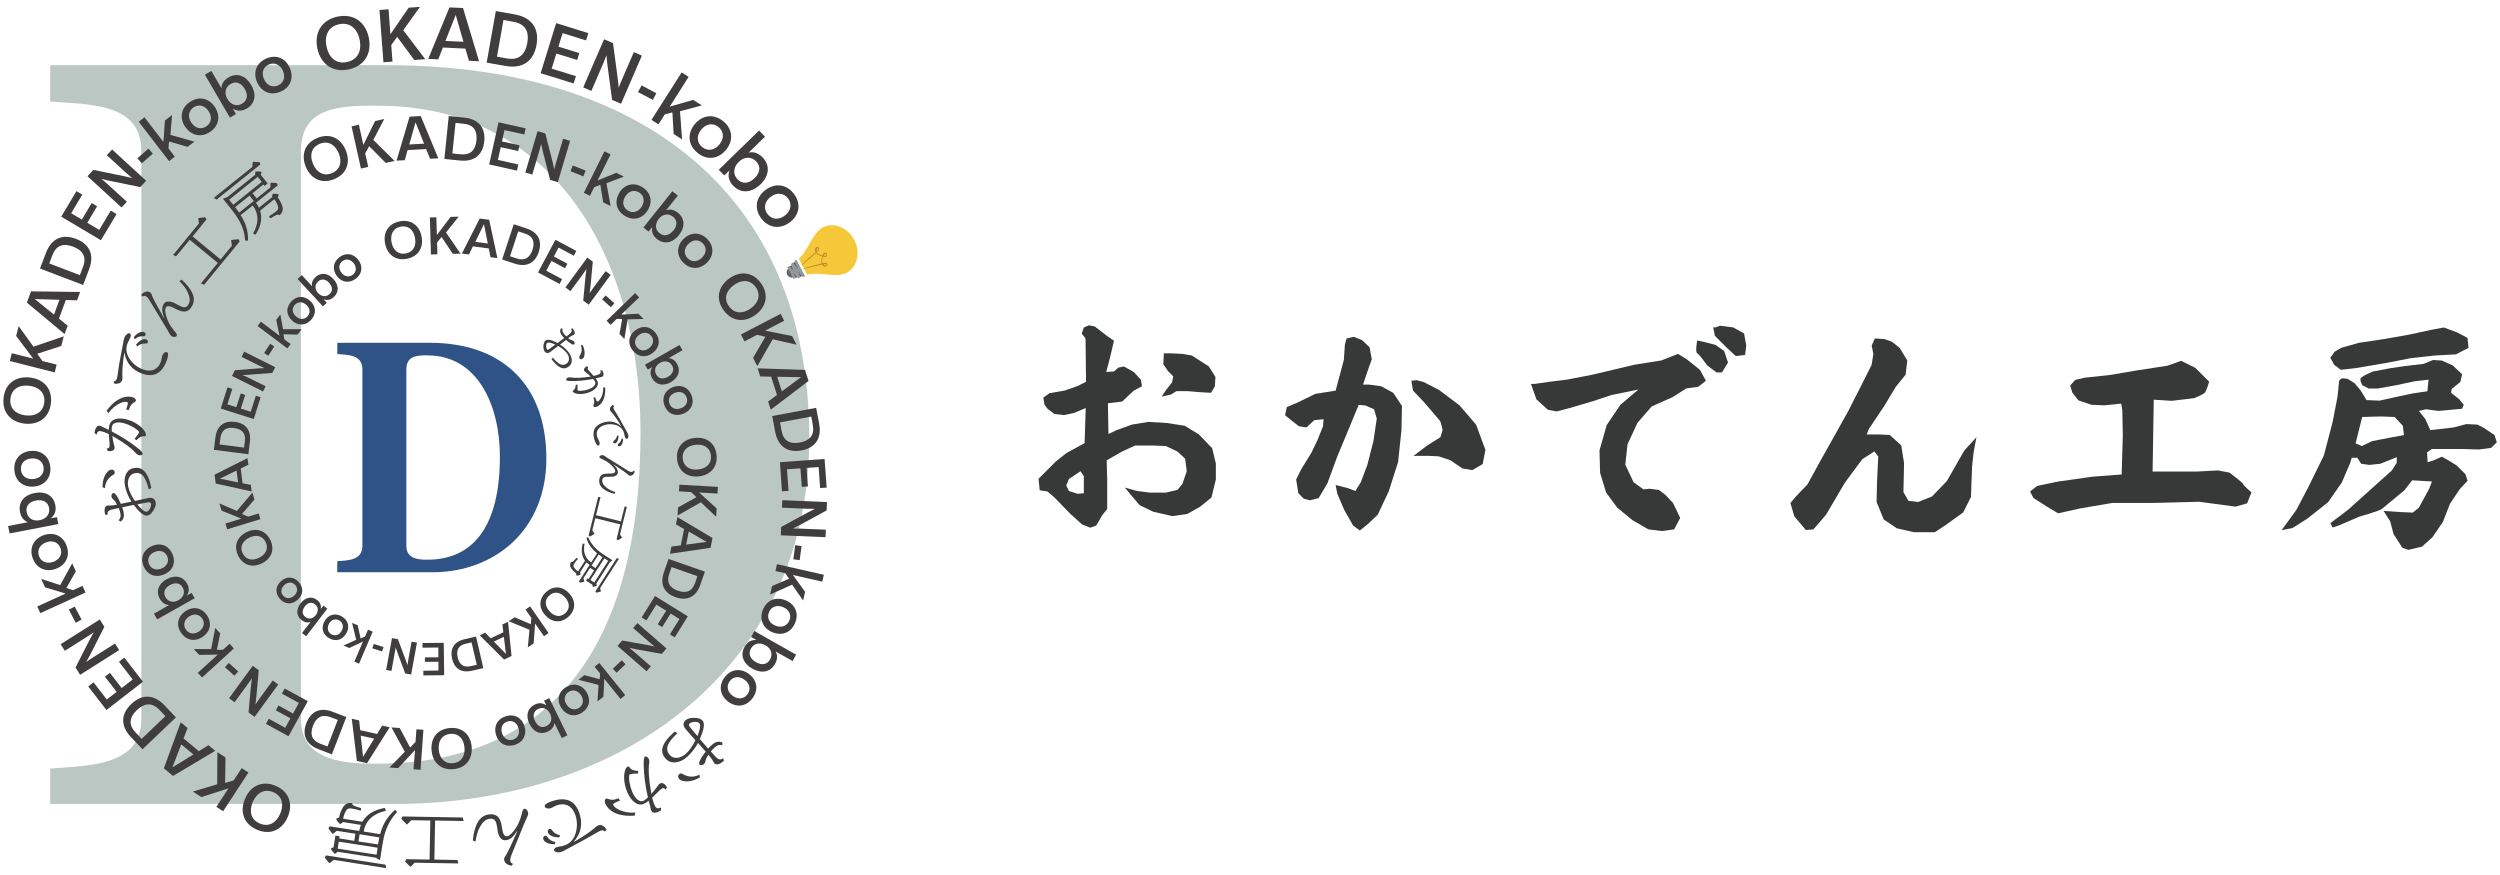 <?xml version="1.0" encoding="UTF-8"?>
<svg id="_レイヤー_1" data-name="レイヤー_1" xmlns="http://www.w3.org/2000/svg" version="1.1" viewBox="0 0 240 84">
  <!-- Generator: Adobe Illustrator 29.8.2, SVG Export Plug-In . SVG Version: 2.1.1 Build 3)  -->
  <defs>
    <style>
      .st0 {
        fill: #3f3d3d;
      }

      .st1 {
        fill: #2f5287;
      }

      .st2 {
        fill: #c18e2b;
      }

      .st3 {
        fill: #93979b;
      }

      .st4 {
        fill: #616465;
      }

      .st5 {
        fill: #bbc7c3;
      }

      .st6 {
        fill: #373838;
      }

      .st7 {
        fill: #f5c83a;
      }
    </style>
  </defs>
  <g>
    <path class="st5" d="M37.86,77.18H4.82v-3.4c3.61-.29,8.75-.19,8.75-4.75V14.5c0-4.66-5.03-4.46-8.75-4.75v-3.49h32.39c24.29,0,40.48,12.32,40.48,35.8,0,21.93-17.83,35.12-39.83,35.12ZM36.33,10.14c-3.72,0-7.44.1-7.44,4.37v54.53c0,3.69,3.5,4.27,6.89,4.27h.44c16.41,0,25.27-10.87,25.27-31.82,0-16.11-7.88-31.34-25.17-31.34Z"/>
    <g>
      <path class="st0" d="M54.36,32.31l.32-.25c.12-.09.19-.18.2-.26.02-.07,0-.15-.07-.24l.17-.03c.22.29.26.5.11.61-.02.01-.06.04-.13.06-.09.04-.23.12-.42.27.13.11.25.17.37.2.1.03.16.06.2.11.03.04.05.08.05.14,0,.07,0,.11-.04.14-.05.04-.13.03-.23-.02-.18-.1-.36-.24-.55-.41l-.58.45c.33.2.61.45.83.74.18.24.28.47.3.72.02.27-.07.49-.28.64-.19.15-.39.21-.58.17-.19-.03-.38-.14-.58-.31-.14-.12-.31-.3-.5-.55l.12-.16c.26.32.49.52.68.62.23.12.45.1.66-.06.15-.11.22-.27.21-.47,0-.19-.08-.37-.22-.54-.19-.24-.46-.46-.82-.67l-.71.55c-.24.18-.43.18-.58-.02-.09-.12-.13-.3-.12-.52.02-.26.09-.44.21-.53.19-.15.57-.07,1.15.24l.05-.04.18-.13c.22-.17.36-.27.41-.31-.07-.06-.14-.14-.22-.25-.11-.14-.17-.27-.17-.39,0-.09.01-.18.06-.28l.18.02c-.06.15-.03.31.09.46.09.11.17.21.26.28ZM53.33,33.09c-.42-.2-.69-.25-.8-.17-.06.05-.09.14-.1.26,0,.15.02.27.08.35.04.06.11.06.19,0,.09-.06.26-.18.5-.37l.07-.05.05-.04ZM55.93,33.12c.17.35.22.67.18.96-.03.17-.08.28-.17.35-.05.04-.11.06-.16.06-.06,0-.1-.03-.14-.08-.05-.07-.05-.15,0-.23.22-.33.26-.68.11-1.05h.17Z"/>
      <path class="st0" d="M56.5,35.23c-.09.06-.11.14-.06.23.02.05.12.16.29.34.1.1.18.2.26.29.26-.06.44-.12.55-.18.14-.08.17-.2.08-.36h.18s.04.05.05.07c.06.11.09.22.09.32,0,.1-.04.17-.11.22-.04.02-.1.04-.17.05-.04,0-.2.04-.48.11.06.08.11.15.14.21.1.18.11.35.02.53-.09.18-.26.34-.51.48-.29.16-.61.25-.97.28-.25.02-.46,0-.66-.07-.11-.04-.18-.09-.21-.15-.02-.04-.02-.07,0-.09,0,0,.02-.02.06-.05.1-.06.16-.16.19-.3.01-.05.03-.13.04-.23h.16c0,.11,0,.23,0,.37,0,.04,0,.06,0,.08,0,.04,0,.06.01.08.02.04.09.06.21.06.15,0,.32-.02.52-.06.23-.05.43-.12.59-.21.18-.1.29-.2.35-.32.05-.1.05-.2,0-.3-.04-.07-.1-.15-.19-.25-.73.14-1.42.21-2.05.2-.32,0-.49-.03-.52-.09-.02-.03-.02-.06,0-.1.02-.05.06-.1.13-.13.08-.04.18-.05.3-.03.4.08,1.03.05,1.88-.07h.05c-.17-.17-.33-.3-.47-.41-.09-.06-.14-.11-.16-.14-.08-.15,0-.3.24-.45l.15.09ZM57.11,38.1c.07.18.12.31.16.38.04.06.08.08.15.05.09-.05.18-.16.27-.32.16-.29.23-.64.22-1.04l.19.05c.02.39-.02.73-.13,1.04-.12.34-.32.59-.59.74-.1.05-.18.08-.25.08-.08,0-.13-.02-.15-.07-.02-.04-.02-.09,0-.14.06-.14.08-.27.06-.4,0-.06-.03-.15-.07-.27l.16-.09Z"/>
      <path class="st0" d="M58.97,38.96c-.08.07-.1.16-.06.27.02.07.09.19.2.35.22.35.55.92.98,1.71.04.07.07.13.09.16.05.08.09.16.11.22.04.1.04.19.03.28-.02.1-.06.16-.11.18-.04.01-.07,0-.11-.02-.04-.03-.07-.08-.1-.14-.02-.06-.04-.14-.06-.24-.02-.09-.04-.17-.06-.24-.12-.33-.36-.56-.74-.68-.13-.04-.26-.07-.41-.08-.27-.02-.53.01-.77.1-.29.11-.49.26-.6.48-.1.2-.1.44,0,.71.02.06.06.13.1.21.04.07.07.13.08.16.04.12.04.22,0,.31-.02.04-.05.06-.08.07-.11.04-.23-.1-.35-.43-.32-.88-.07-1.47.72-1.75.66-.24,1.26-.13,1.8.32h.01c-.35-.59-.66-1.03-.94-1.34-.07-.08-.12-.14-.13-.19-.06-.18.02-.35.25-.51l.14.09ZM59.38,41.83c0,.17-.02.32-.07.44-.05.15-.13.24-.23.28-.06.02-.11.02-.15,0-.03-.02-.05-.04-.06-.07-.02-.06-.01-.1.03-.14,0,0,.03-.02.06-.05.15-.12.25-.28.29-.5l.13.05ZM59.82,42.11c0,.17-.02.32-.07.44-.05.15-.13.24-.23.28-.06.02-.11.02-.15,0-.03-.02-.05-.04-.06-.07-.02-.06-.01-.1.03-.14,0,0,.03-.02.06-.05.15-.12.25-.28.29-.49l.13.05Z"/>
      <path class="st0" d="M58.97,47.41c-.98-.27-1.47-.69-1.45-1.26.01-.3.11-.49.31-.59.14-.07.35-.1.61-.1.23,0,.4,0,.49-.05.08-.04.13-.1.13-.18,0-.1-.06-.23-.2-.39-.27-.32-.6-.56-1.01-.74-.13-.06-.22-.1-.26-.13-.04-.03-.05-.06-.05-.1,0-.05.03-.09.08-.12.06-.04.13-.06.21-.06.08,0,.16.04.24.1.11.08.29.2.54.35.16.09.6.37,1.33.83.22.14.37.23.42.26.1.05.18.08.25.08.09,0,.17-.05.23-.15l.1.13c-.11.26-.26.39-.44.38-.08,0-.14-.04-.21-.1-.12-.13-.57-.45-1.35-.96l-.1-.07h0c.15.16.26.27.32.35.11.15.16.3.15.46,0,.15-.08.26-.22.33-.14.07-.32.1-.54.09h-.04c-.22,0-.37,0-.46.02-.15.04-.23.16-.24.35,0,.23.13.46.42.68.21.17.49.31.85.42l-.09.15Z"/>
      <path class="st0" d="M59.54,50.34l-2.39-.59-.29,1.16.21.33c-.13.1-.28.19-.44.27l-.12-.12.91-3.67h.23s-.43,1.74-.43,1.74l2.39.59.35-1.41h.22s-.66,2.67-.66,2.67l.2.3c-.1.09-.24.17-.41.26l-.12-.11.35-1.42Z"/>
      <path class="st0" d="M56.51,55.57l.52-.81-.38-.25-.64,1,.09.32c-.17.06-.32.09-.44.1l-.08-.12,1.02-1.58h0c-.11-.08-.21-.16-.3-.25l-.61.96.05.22c-.21.09-.34.12-.39.09-.02-.01-.03-.04-.03-.08v-.12c-.2-.15-.36-.31-.48-.48-.15-.21-.15-.43-.01-.64.06.03.12.02.19-.03.06-.05.17-.17.33-.35l.14.09c-.14.15-.26.31-.36.47-.05.08-.08.15-.08.21,0,.05.02.11.07.18.1.13.23.26.38.36l.66-1.03c-.31-.42-.39-.96-.23-1.64h.19c-.07.37-.07.7.01.97.1.35.31.63.62.83h.01s.56-.87.56-.87c-.24-.2-.44-.4-.59-.6-.19-.25-.33-.54-.44-.88l.18-.06c.18.44.46.83.82,1.16.2.18.43.35.7.53l.81.52c-.05.05-.14.11-.25.19l-1.3,2.03.05.22c-.22.09-.36.12-.39.09-.02-.01-.03-.03-.03-.06v-.12s-.62-.4-.62-.4l.14-.22.11.07ZM56.68,55.68l.37.24,1.34-2.08-.37-.24-1.34,2.08ZM57.17,54.54l.67-1.05h-.01c-.11-.08-.23-.16-.36-.26l-.68,1.06.38.25ZM57.61,56.44l.08.34c-.15.05-.3.09-.45.12l-.08-.13,2.05-3.19.21.06-1.8,2.8Z"/>
      <path class="st0" d="M54.65,56.97c.63.69.65,1.57-.07,2.23-.73.66-1.6.56-2.23-.13-.63-.69-.65-1.57.07-2.23.72-.66,1.6-.56,2.23.13ZM52.76,58.69c.46.51,1.04.6,1.51.17.47-.43.43-1.01-.03-1.52-.46-.51-1.04-.6-1.51-.17-.47.43-.43,1.01.03,1.52Z"/>
      <path class="st0" d="M49.38,59.25l1.57.67.06-.59-.56-.81.44-.31,1.77,2.56-.44.31-.85-1.22-.14,1.91-.56.38.16-1.69-1.99-.82.54-.37Z"/>
      <path class="st0" d="M46.58,60.74l.53.54,1.21-.58-.09-.75.54-.26.34,3.28-.72.35-2.34-2.33.54-.26ZM48.37,61.13l-.96.46,1.16,1.19-.2-1.65Z"/>
      <path class="st0" d="M45.7,61.11l.7,3.03-1.09.25c-1.05.24-1.7-.23-1.91-1.15-.21-.93.16-1.64,1.21-1.88l1.09-.25ZM45.28,61.67l-.58.13c-.7.16-.92.63-.76,1.31.16.68.55,1,1.25.84l.58-.13-.5-2.15Z"/>
      <path class="st0" d="M42.6,61.71l.04,3.11-2,.02v-.45s1.45-.02,1.45-.02v-.84s-1.3.01-1.3.01v-.43s1.29-.01,1.29-.01v-.94s-1.52.02-1.52.02v-.45s2.04-.02,2.04-.02Z"/>
      <path class="st0" d="M37.59,64.41l-.52-.09.56-3.06.57.1.72,1.93c.07.17.13.35.2.58.02-.19.05-.37.08-.55l.31-1.72.52.09-.56,3.06-.57-.1-.72-1.93c-.06-.17-.13-.35-.2-.58-.02.19-.05.37-.09.55l-.31,1.72Z"/>
      <path class="st0" d="M36.82,62.12l-.14.42-.94-.3.14-.42.94.3Z"/>
      <path class="st0" d="M34.34,60.03l.28,1.26.43-.19.28-.65.45.19-1.31,3.07-.45-.19.82-1.93-1.31.62-.56-.24,1.22-.55-.39-1.62.54.23Z"/>
      <path class="st0" d="M33.24,60.81c-.35.61-.99.83-1.64.46-.65-.37-.79-1.04-.44-1.64.35-.61.99-.83,1.64-.46.65.37.79,1.04.44,1.65ZM31.59,59.88c-.22.39-.14.8.22,1.01.37.21.76.07.98-.32.23-.4.14-.8-.23-1.01-.37-.21-.76-.07-.98.32Z"/>
      <path class="st0" d="M28.86,57.92c.44-.58,1.06-.72,1.58-.32.31.24.42.54.35.87l.26-.33.37.29-2.03,2.65-.4-.31.83-1.07c-.28.11-.57.06-.86-.17-.53-.4-.54-1.03-.11-1.6ZM29.26,58.23c-.28.36-.28.74.05,1,.34.26.74.17,1.01-.18.27-.36.26-.78-.08-1.04-.34-.26-.71-.15-.99.21Z"/>
      <path class="st0" d="M28.57,57.58c-.52.47-1.21.47-1.7-.09-.5-.56-.42-1.23.11-1.7.52-.47,1.21-.47,1.7.09.5.56.42,1.24-.11,1.7ZM27.3,56.16c-.34.3-.39.72-.11,1.03.28.31.7.31,1.04,0,.34-.3.39-.72.11-1.03-.28-.31-.69-.31-1.04,0Z"/>
      <path class="st0" d="M25.15,54.08c-.9.45-1.81.21-2.28-.73-.47-.94-.11-1.81.79-2.26.9-.45,1.81-.21,2.28.73.47.94.11,1.81-.79,2.26ZM23.92,51.62c-.66.33-.92.9-.62,1.51.31.61.92.74,1.58.41.66-.33.92-.9.62-1.51-.31-.61-.92-.74-1.58-.41Z"/>
      <path class="st0" d="M24.42,47.96l-1.19,1.38.59.26,1.01-.31.17.55-3.19.97-.17-.55,1.53-.47-1.9-.77-.21-.69,1.68.72,1.49-1.76.2.67Z"/>
      <path class="st0" d="M23.84,44.62l-.73.35.18,1.42.79.16.08.63-3.45-.76-.11-.85,3.16-1.59.08.63ZM22.85,46.3l-.14-1.13-1.6.78,1.74.36Z"/>
      <path class="st0" d="M23.83,43.61l-3.3-.43.15-1.19c.15-1.14.86-1.62,1.87-1.49,1.01.13,1.58.77,1.44,1.92l-.15,1.19ZM23.43,42.97l.08-.63c.1-.76-.29-1.15-1.04-1.25-.74-.1-1.21.18-1.31.95l-.08.63,2.35.3Z"/>
      <path class="st0" d="M24.37,40.23l-3.18-1.01.65-2.04.46.15-.47,1.49.86.27.42-1.32.43.14-.42,1.32.95.3.49-1.54.46.15-.66,2.09Z"/>
      <path class="st0" d="M23.19,34.26l.25-.5,2.98,1.49-.28.55-2.2.17c-.19.02-.4.03-.65.03.19.08.36.16.54.25l1.67.83-.25.5-2.98-1.49.28-.55,2.2-.17c.2-.01.4-.02.65-.03-.19-.08-.37-.17-.54-.25l-1.67-.83Z"/>
      <path class="st0" d="M25.76,34.15l-.4-.26.57-.89.4.26-.57.89Z"/>
      <path class="st0" d="M28.59,32.12l-1.38-.03.09.49.6.45-.31.42-2.86-2.15.31-.42,1.79,1.35-.31-1.52.39-.52.26,1.41h1.79s-.38.51-.38.51Z"/>
      <path class="st0" d="M28.05,30.78c-.56-.5-.64-1.23-.1-1.82.53-.59,1.27-.59,1.82-.08.56.5.64,1.23.1,1.82-.54.59-1.27.59-1.83.08ZM29.41,29.27c-.36-.33-.81-.33-1.11,0-.3.33-.25.78.11,1.1.36.33.81.33,1.11,0s.25-.78-.11-1.1Z"/>
      <path class="st0" d="M32,26.78c.53.57.57,1.25.05,1.73-.31.29-.64.35-.98.22l.3.34-.37.34-2.43-2.63.4-.37.99,1.07c-.07-.32.04-.61.33-.88.52-.48,1.19-.39,1.71.18ZM31.6,27.15c-.33-.36-.73-.43-1.07-.12-.33.31-.32.75,0,1.1.33.35.77.41,1.11.1.34-.31.28-.72-.05-1.08Z"/>
      <path class="st0" d="M32.34,26.5c-.45-.6-.39-1.33.25-1.81.64-.48,1.35-.34,1.81.26.45.6.39,1.33-.25,1.81-.64.48-1.36.34-1.81-.26ZM33.96,25.28c-.29-.39-.73-.48-1.09-.21-.36.27-.39.72-.1,1.1.29.39.73.48,1.09.21.36-.27.4-.71.1-1.1Z"/>
      <path class="st0" d="M36.97,23.39c-.21-1.05.3-1.92,1.4-2.14,1.1-.22,1.89.4,2.1,1.45.21,1.05-.29,1.92-1.4,2.14-1.1.22-1.89-.4-2.1-1.45ZM39.84,22.82c-.15-.77-.66-1.2-1.38-1.06-.72.14-1.02.74-.87,1.51.15.77.66,1.2,1.38,1.06.71-.14,1.02-.74.87-1.51Z"/>
      <path class="st0" d="M43.47,24.37l-1.08-1.62-.43.53.03,1.13-.62.02-.1-3.55.62-.02.05,1.7,1.32-1.74.77-.02-1.21,1.52,1.39,2.03-.74.02Z"/>
      <path class="st0" d="M47.09,24.7l-.17-.85-1.52-.2-.38.78-.68-.09,1.71-3.36.91.12.79,3.68-.67-.09ZM45.62,23.22l1.21.16-.37-1.86-.83,1.7Z"/>
      <path class="st0" d="M48.21,24.9l1.11-3.37,1.22.4c1.17.39,1.52,1.23,1.18,2.26-.34,1.03-1.13,1.5-2.3,1.12l-1.22-.4ZM48.96,24.6l.64.21c.78.26,1.27-.07,1.52-.83.25-.76.05-1.31-.73-1.56l-.64-.21-.79,2.4Z"/>
      <path class="st0" d="M51.65,26.15l1.67-3.13,2.01,1.07-.24.46-1.47-.78-.45.85,1.3.7-.23.43-1.3-.7-.5.94,1.52.81-.24.46-2.06-1.1Z"/>
      <path class="st0" d="M58.14,26.03l.48.36-2.1,2.86-.53-.39.22-2.34c.02-.21.05-.43.09-.69-.12.18-.24.35-.36.52l-1.18,1.6-.48-.36,2.1-2.86.53.39-.22,2.34c-.02.21-.05.43-.09.69.12-.18.24-.36.36-.52l1.18-1.6Z"/>
      <path class="st0" d="M57.8,28.74l.34-.38.84.75-.34.38-.84-.75Z"/>
      <path class="st0" d="M59.47,32.07l.26-1.45h-.53s-.58.57-.58.57l-.39-.4,2.74-2.65.39.4-1.72,1.66,1.65-.08.49.5-1.53.04-.31,1.88-.47-.48Z"/>
      <path class="st0" d="M60.97,31.73c.62-.5,1.4-.46,1.94.2.53.66.41,1.43-.22,1.93-.62.5-1.4.46-1.94-.2-.54-.66-.41-1.44.22-1.94ZM62.33,33.41c.4-.33.49-.79.18-1.17-.3-.37-.78-.39-1.18-.07-.41.33-.49.79-.18,1.17.3.37.78.4,1.18.07Z"/>
      <path class="st0" d="M64.42,36.68c-.72.41-1.43.3-1.81-.36-.22-.39-.2-.75,0-1.07l-.42.23-.27-.47,3.31-1.89.29.5-1.35.77c.34,0,.62.19.83.55.38.66.12,1.33-.6,1.74ZM64.13,36.17c.45-.26.63-.66.39-1.08-.24-.42-.71-.51-1.15-.26-.45.25-.61.71-.37,1.13.24.42.68.47,1.14.21Z"/>
      <path class="st0" d="M64.61,37.16c.75-.28,1.48,0,1.78.8.3.8-.07,1.49-.82,1.77-.75.28-1.48,0-1.78-.8-.3-.8.07-1.49.82-1.77ZM65.37,39.19c.49-.18.71-.6.54-1.05-.17-.45-.61-.62-1.1-.44-.49.18-.71.6-.54,1.05.17.45.61.62,1.1.44Z"/>
      <path class="st0" d="M66.7,42.04c1.11-.12,1.97.48,2.09,1.64.12,1.16-.59,1.93-1.7,2.05-1.11.12-1.97-.48-2.09-1.64-.12-1.16.59-1.93,1.7-2.05ZM67.02,45.07c.81-.09,1.31-.58,1.23-1.33-.08-.76-.67-1.13-1.48-1.04-.81.09-1.31.57-1.23,1.33.08.75.67,1.13,1.48,1.04Z"/>
      <path class="st0" d="M65.09,48.71l1.77-.98-.51-.49-1.17-.07.04-.64,3.7.21-.04.64-1.77-.1,1.69,1.53-.05.8-1.47-1.39-2.23,1.27.04-.77Z"/>
      <path class="st0" d="M64.47,52.47l.89-.12.31-1.56-.78-.45.14-.7,3.37,2.01-.19.94-3.89.57.14-.69ZM66.12,51.04l-.25,1.24,1.96-.26-1.71-.99Z"/>
      <path class="st0" d="M64.18,53.66l3.49,1.22-.44,1.26c-.42,1.21-1.31,1.57-2.37,1.19-1.07-.37-1.55-1.2-1.12-2.41l.44-1.26ZM64.47,54.44l-.23.67c-.28.81.05,1.32.84,1.6.78.27,1.36.08,1.64-.73l.23-.67-2.48-.87Z"/>
      <path class="st0" d="M62.89,57.22l3.14,1.95-1.26,2.02-.46-.29.92-1.47-.85-.53-.81,1.3-.43-.27.81-1.3-.94-.59-.95,1.52-.46-.29,1.29-2.07Z"/>
      <path class="st0" d="M62.48,63.97l-.41.47-2.79-2.43.45-.52,2.41.43c.21.04.44.08.71.15-.18-.14-.35-.28-.51-.42l-1.56-1.36.41-.47,2.79,2.43-.45.52-2.41-.43c-.21-.04-.44-.09-.71-.15.18.14.35.28.51.42l1.56,1.36Z"/>
      <path class="st0" d="M59.69,63.39l.36.38-.86.81-.36-.38.86-.81Z"/>
      <path class="st0" d="M56.09,64.81l1.48.4.04-.55-.53-.65.45-.37,2.49,3.09-.45.37-1.56-1.94-.08,1.72-.57.46.1-1.59-1.93-.49.55-.44Z"/>
      <path class="st0" d="M56.29,66.42c.45.7.33,1.5-.42,1.99-.74.48-1.53.26-1.98-.44-.45-.7-.33-1.51.42-1.99.75-.48,1.53-.26,1.99.44ZM54.39,67.64c.29.45.77.59,1.19.32.42-.27.49-.76.2-1.22-.3-.46-.77-.59-1.19-.32-.42.27-.5.76-.2,1.22Z"/>
      <path class="st0" d="M50.83,69.5c-.38-.78-.21-1.51.5-1.86.42-.21.79-.16,1.11.08l-.21-.46.5-.24,1.74,3.57-.54.26-.71-1.45c-.03.36-.24.64-.63.83-.71.35-1.39.03-1.76-.74ZM51.37,69.23c.24.49.64.7,1.09.47.46-.22.58-.7.35-1.18-.23-.48-.69-.69-1.15-.46-.46.22-.53.68-.3,1.17Z"/>
      <path class="st0" d="M50.34,69.68c.26.79-.06,1.54-.9,1.82-.84.28-1.55-.12-1.81-.91-.26-.79.06-1.54.9-1.82.84-.28,1.55.12,1.81.92ZM48.2,70.4c.17.51.6.76,1.07.6.47-.16.67-.62.5-1.13-.17-.52-.6-.76-1.07-.6-.48.16-.67.61-.5,1.13Z"/>
      <path class="st0" d="M45.28,71.69c.1,1.16-.54,2.04-1.75,2.15-1.21.11-2-.65-2.1-1.8-.1-1.16.53-2.04,1.75-2.15,1.21-.11,2,.65,2.1,1.8ZM42.12,71.97c.08.85.58,1.37,1.36,1.3.79-.07,1.19-.68,1.11-1.52-.08-.85-.57-1.37-1.36-1.3-.79.07-1.19.68-1.11,1.52Z"/>
      <path class="st0" d="M38.38,69.9l.99,1.86.52-.53.09-1.22.67.05-.28,3.84-.67-.05.14-1.84-1.62,1.73-.83-.06,1.47-1.51-1.28-2.34.8.06Z"/>
      <path class="st0" d="M34.48,69.17l.1.93,1.62.36.49-.8.72.16-2.18,3.45-.97-.22-.49-4.05.72.16ZM35.92,70.91l-1.29-.29.22,2.04,1.07-1.75Z"/>
      <path class="st0" d="M33.25,68.83l-1.39,3.59-1.29-.5c-1.24-.48-1.58-1.41-1.16-2.5.42-1.1,1.3-1.57,2.55-1.08l1.3.5ZM32.43,69.11l-.69-.26c-.83-.32-1.38.01-1.69.82-.31.81-.13,1.41.7,1.73l.69.26.99-2.55Z"/>
      <path class="st0" d="M29.55,67.31l-1.85,3.37-2.17-1.19.27-.49,1.58.87.5-.91-1.4-.77.25-.46,1.4.77.56-1.02-1.63-.89.27-.49,2.22,1.21Z"/>
      <path class="st0" d="M22.52,67.41l-.53-.38,2.27-3.11.58.42-.23,2.54c-.02.22-.05.46-.09.75.13-.2.26-.38.39-.56l1.27-1.74.53.38-2.27,3.11-.58-.42.23-2.54c.02-.23.05-.46.09-.75-.13.2-.26.39-.39.56l-1.27,1.74Z"/>
      <path class="st0" d="M22.87,64.46l-.37.41-.91-.82.37-.41.91.82Z"/>
      <path class="st0" d="M21.14,60.82l-.32,1.56h.58s.64-.58.64-.58l.41.45-3.05,2.79-.41-.45,1.92-1.75-1.79.03-.51-.56h1.66s.39-2.03.39-2.03l.49.54Z"/>
      <path class="st0" d="M19.48,61.12c-.71.5-1.55.4-2.08-.35-.53-.75-.34-1.58.37-2.08.71-.5,1.55-.4,2.08.35.53.76.34,1.58-.37,2.08ZM18.13,59.2c-.46.32-.58.83-.28,1.25s.81.48,1.27.16c.46-.33.58-.83.28-1.25s-.81-.48-1.27-.16Z"/>
      <path class="st0" d="M15.99,55.61c.78-.44,1.55-.31,1.96.4.24.42.22.81-.01,1.16l.46-.25.29.51-3.6,2.03-.31-.55,1.46-.83c-.37-.01-.67-.21-.9-.6-.4-.72-.12-1.44.65-1.88ZM16.31,56.16c-.49.28-.68.71-.42,1.17.26.46.76.56,1.24.29.48-.27.67-.76.41-1.22-.26-.46-.74-.51-1.23-.23Z"/>
      <path class="st0" d="M15.77,55.14c-.79.35-1.6.09-1.97-.76-.37-.84-.02-1.61.78-1.96.79-.35,1.6-.09,1.97.76.37.85.02,1.62-.78,1.96ZM14.83,52.99c-.52.23-.73.69-.52,1.17.21.48.7.63,1.22.41.52-.23.73-.69.52-1.17-.21-.48-.7-.63-1.22-.41Z"/>
      <path class="st0" d="M9.84,46.77c0-.55.12-.99.37-1.34.14-.2.28-.31.43-.34.09-.02.17-.01.24.03.07.04.11.1.13.18.03.12-.03.22-.15.29-.48.28-.75.71-.79,1.28l-.22-.1ZM11.36,48.78l-.56.12c-.21.04-.35.11-.42.21-.06.08-.08.2-.06.34l-.24-.07c-.1-.51-.02-.79.23-.85.03,0,.1,0,.21,0,.14.01.37-.02.71-.08-.1-.21-.21-.38-.34-.49-.11-.09-.17-.18-.19-.26-.01-.06,0-.13.02-.21.03-.09.08-.14.14-.16.09-.02.18.04.28.17.17.24.32.53.46.87l1.02-.22c-.3-.46-.5-.95-.61-1.46-.09-.41-.07-.78.06-1.1.14-.36.39-.58.75-.65.34-.07.62-.03.85.13.22.16.41.41.56.76.11.24.21.58.3,1.02l-.25.13c-.14-.56-.3-.97-.48-1.22-.22-.3-.52-.4-.88-.33-.26.06-.44.21-.55.47-.1.24-.12.52-.06.83.09.42.3.87.64,1.36l1.25-.27c.42-.09.66.04.74.38.05.21-.01.46-.18.74-.18.32-.38.51-.59.55-.33.07-.77-.27-1.32-1.02l-.09.02-.31.06c-.39.08-.63.13-.72.15.05.12.09.27.13.45.05.24.05.44-.02.6-.04.12-.13.22-.24.32l-.21-.13c.17-.16.23-.38.17-.65-.04-.2-.1-.37-.16-.52ZM13.17,48.41c.42.51.73.75.92.71.11-.02.2-.11.29-.27.1-.19.14-.36.11-.5-.02-.1-.1-.14-.24-.13-.15.02-.44.07-.87.16l-.12.03-.09.02Z"/>
      <path class="st0" d="M10.25,43.05c.15,0,.24-.06.27-.2.01-.07,0-.28-.03-.63-.02-.2-.03-.38-.04-.55-.34-.16-.6-.25-.77-.28-.22-.04-.36.07-.4.33l-.21-.15c0-.05.01-.1.02-.13.03-.18.09-.32.17-.43.09-.12.19-.16.31-.14.07.01.15.05.24.1.05.03.26.13.64.3,0-.14.01-.26.03-.36.05-.29.19-.49.44-.61.26-.13.59-.15.99-.09.46.08.9.26,1.33.55.29.2.51.42.66.66.08.14.12.25.1.35-.01.06-.03.1-.07.11-.01,0-.05,0-.11,0-.16-.01-.32.04-.48.16-.06.05-.15.12-.25.22l-.17-.14c.1-.11.21-.26.32-.42.03-.04.05-.08.06-.09.03-.04.05-.07.05-.1.01-.06-.05-.14-.19-.25-.17-.14-.38-.27-.63-.39-.31-.15-.59-.24-.85-.29-.28-.05-.51-.03-.68.05-.15.07-.23.18-.26.34-.02.11-.02.26-.01.45.94.49,1.77,1.02,2.47,1.58.35.28.51.47.5.56,0,.05-.04.09-.08.11-.07.04-.15.05-.26.03-.12-.02-.24-.1-.36-.24-.38-.44-1.1-.97-2.16-1.58l-.06-.03c.04.33.1.62.17.86.04.15.06.25.05.3-.04.24-.26.34-.66.29l-.09-.24ZM12.11,39.32c.09-.26.14-.45.16-.56.02-.1-.02-.16-.12-.18-.15-.03-.34.01-.58.11-.43.18-.82.51-1.17.97l-.17-.22c.32-.45.67-.8,1.06-1.04.44-.27.88-.37,1.3-.3.16.03.27.07.35.14.08.07.12.14.11.21-.01.07-.05.12-.12.15-.19.1-.33.23-.42.4-.04.07-.09.19-.15.36l-.25-.04Z"/>
      <path class="st0" d="M10.9,36.61c.15,0,.26-.09.31-.24.04-.1.07-.29.11-.57.07-.59.23-1.5.48-2.75.02-.12.04-.2.05-.26.02-.14.05-.25.08-.35.05-.14.13-.25.23-.34.11-.09.21-.13.29-.1.05.02.08.06.1.12.02.07,0,.15-.02.24-.03.08-.08.18-.15.32-.06.11-.11.22-.15.31-.17.47-.11.94.18,1.42.1.16.22.31.37.46.28.27.59.47.93.59.42.15.78.16,1.09.02.29-.13.51-.39.65-.77.03-.09.06-.2.08-.32.02-.12.04-.2.05-.25.06-.16.16-.28.29-.33.06-.02.11-.03.15,0,.16.06.16.32-.01.79-.46,1.25-1.25,1.67-2.38,1.26-.94-.34-1.5-1-1.68-1.98h-.02c-.15.95-.21,1.72-.18,2.3,0,.15,0,.26-.03.33-.09.25-.34.36-.74.33l-.07-.23ZM12.83,32.39c.15-.19.31-.33.47-.42.19-.11.36-.14.51-.09.08.03.13.08.16.14.01.05.01.09,0,.13-.03.08-.08.12-.16.13-.01,0-.05,0-.11,0-.27-.01-.53.08-.76.28l-.1-.18ZM13.05,33.1c.15-.19.31-.33.47-.43.19-.11.36-.14.51-.09.08.03.13.08.16.14.01.05.01.09,0,.13-.03.08-.08.12-.16.13-.01,0-.05,0-.11,0-.27-.01-.53.08-.76.28l-.1-.18Z"/>
      <path class="st0" d="M17.43,26.84c1.07.97,1.41,1.81,1.02,2.52-.2.37-.46.55-.77.55-.23,0-.51-.09-.84-.27-.29-.16-.51-.24-.65-.25-.13,0-.22.04-.28.15-.07.12-.07.33,0,.63.13.57.4,1.1.81,1.58.13.16.22.27.24.33.03.06.03.12,0,.16-.03.06-.09.09-.17.1-.11.01-.21,0-.3-.06-.09-.05-.17-.15-.24-.28-.08-.17-.23-.43-.46-.79-.14-.22-.52-.86-1.15-1.91-.19-.32-.32-.52-.37-.6-.09-.13-.18-.22-.26-.26-.11-.06-.24-.05-.38.04l-.05-.23c.31-.26.58-.33.8-.2.09.05.16.14.19.26.06.23.43.93,1.09,2.09l.09.15h.02c-.1-.29-.16-.5-.18-.64-.04-.25,0-.48.1-.69.1-.19.27-.28.5-.27.22,0,.47.08.74.24l.05.03c.27.15.47.24.6.27.22.05.4-.05.53-.29.16-.28.13-.66-.09-1.14-.16-.35-.43-.71-.8-1.08l.21-.13Z"/>
      <path class="st0" d="M18.48,22.69l2.7,2.22,1.08-1.31-.07-.55c.23-.04.47-.07.73-.08l.08.22-3.41,4.15-.3-.13,1.62-1.97-2.7-2.22-1.31,1.59-.28-.14,2.48-3.02-.07-.5c.18-.05.41-.08.69-.09l.09.22-1.32,1.61Z"/>
      <path class="st0" d="M24.22,16.03l.05-.49c.23,0,.45,0,.67.04l.05.21-4.2,3.37-.26-.17,3.69-2.96ZM25.31,17.69l-1.07.86.4.5,1.31-1.05.03-.46c.26,0,.47.02.63.06l.05.2-2.09,1.67h0c.12.16.22.31.29.47l1.26-1.01.04-.31c.33-.03.52-.01.57.05.02.03.02.07,0,.12l-.07.15c.21.29.35.58.44.86.11.35.01.64-.28.87-.06-.07-.15-.09-.26-.04-.1.04-.31.15-.6.33l-.15-.19c.25-.15.49-.3.69-.47.11-.09.18-.17.2-.24.02-.07.02-.16-.02-.27-.07-.23-.19-.45-.35-.66l-1.36,1.09c.23.7.09,1.48-.43,2.31l-.25-.09c.26-.47.4-.91.42-1.31.02-.52-.13-.99-.45-1.39h-.01s-1.15.91-1.15.91c.24.38.41.74.52,1.07.14.41.2.87.19,1.38h-.27c-.05-.68-.24-1.33-.59-1.94-.19-.33-.42-.67-.7-1.02l-.85-1.06c.09-.04.23-.09.42-.15l2.67-2.14.03-.33c.34-.01.53,0,.57.06.02.02.02.06,0,.1l-.06.16.66.83-.29.24-.12-.15ZM25.13,17.46l-.39-.49-2.74,2.2.39.49,2.74-2.2ZM23.95,18.78l-1.38,1.11h.01c.11.15.24.32.38.52l1.4-1.12-.4-.5Z"/>
      <path class="st0" d="M29.36,16.02c-.48-1.15-.11-2.27,1.09-2.77,1.21-.51,2.26.01,2.74,1.17.48,1.15.12,2.27-1.09,2.77-1.2.5-2.26-.01-2.74-1.17ZM32.51,14.7c-.35-.84-1.04-1.22-1.82-.89-.79.33-1,1.08-.64,1.92.35.84,1.04,1.22,1.82.89.78-.33,1-1.08.64-1.92Z"/>
      <path class="st0" d="M37.04,15.65l-1.6-1.62-.38.7.29,1.29-.7.16-.9-4.05.7-.16.43,1.94,1.13-2.29.88-.2-1.05,2.01,2.04,2.02-.85.19Z"/>
      <path class="st0" d="M41.29,15.25l-.38-.94-1.78.1-.27.97-.79.04,1.25-4.22,1.07-.06,1.69,4.06-.79.04ZM39.29,13.87l1.42-.08-.82-2.05-.6,2.13Z"/>
      <path class="st0" d="M42.66,15.26l.42-4.12,1.49.15c1.43.15,2.04,1.02,1.92,2.27-.13,1.26-.91,2-2.34,1.85l-1.49-.15ZM43.43,14.73l.79.08c.95.1,1.43-.4,1.52-1.33.09-.93-.27-1.5-1.22-1.6l-.79-.08-.3,2.93Z"/>
      <path class="st0" d="M46.96,15.79l.9-4.05,2.6.58-.13.59-1.9-.42-.24,1.09,1.68.37-.12.55-1.68-.37-.27,1.22,1.96.44-.13.59-2.66-.59Z"/>
      <path class="st0" d="M54.06,13.32l.67.2-1.18,3.97-.74-.22-.68-2.66c-.06-.23-.12-.49-.18-.79-.06.25-.12.48-.19.71l-.66,2.23-.67-.2,1.18-3.97.74.22.68,2.66c.06.24.12.49.18.79.06-.25.12-.49.19-.71l.66-2.23Z"/>
      <path class="st0" d="M54.77,16.44l.22-.55,1.23.49-.22.55-1.22-.49Z"/>
      <path class="st0" d="M57.91,19.44l-.28-1.7-.58.22-.42.84-.58-.29,1.98-3.98.58.29-1.24,2.5,1.79-.73.73.36-1.67.64.4,2.19-.7-.35Z"/>
      <path class="st0" d="M59.46,18.49c.5-.79,1.37-1.04,2.22-.51.84.53.99,1.43.49,2.22-.5.79-1.38,1.04-2.21.51-.84-.53-.99-1.43-.49-2.22ZM61.6,19.84c.32-.51.24-1.06-.24-1.36s-1.01-.14-1.33.37c-.33.51-.24,1.06.24,1.36.47.3,1.01.14,1.33-.37Z"/>
      <path class="st0" d="M65.19,22.56c-.6.76-1.42.94-2.12.39-.41-.33-.55-.72-.45-1.16l-.36.44-.49-.39,2.77-3.48.53.42-1.13,1.41c.38-.14.76-.07,1.14.24.69.55.7,1.39.1,2.14ZM64.65,22.13c.38-.47.4-.98-.05-1.33-.44-.35-.99-.25-1.36.21-.37.47-.36,1.03.08,1.38.44.35.94.21,1.32-.26Z"/>
      <path class="st0" d="M65.61,22.95c.66-.66,1.57-.72,2.27-.02.7.7.66,1.61,0,2.27-.66.66-1.57.72-2.27.02-.71-.7-.66-1.61,0-2.28ZM67.4,24.73c.43-.43.46-.98.06-1.38-.4-.39-.95-.36-1.38.07-.43.43-.46.98-.06,1.38.4.39.95.36,1.38-.07Z"/>
      <path class="st0" d="M70.01,26.73c1.05-.75,2.26-.64,3.05.47.79,1.1.5,2.28-.55,3.04-1.05.75-2.26.64-3.05-.47-.79-1.1-.5-2.28.55-3.04ZM72.07,29.61c.77-.55.99-1.33.48-2.04-.51-.72-1.32-.76-2.09-.21-.77.55-1,1.33-.48,2.04.51.72,1.32.76,2.09.21Z"/>
      <path class="st0" d="M72.29,34.36l1.19-2.03-.8-.19-1.21.63-.34-.66,3.81-1.98.34.66-1.83.95,2.59.52.43.83-2.29-.52-1.48,2.58-.41-.8Z"/>
      <path class="st0" d="M73.75,38.54l.84-.62-.56-1.76-1.05-.02-.25-.78,4.55.15.34,1.06-3.63,2.76-.25-.78ZM74.61,36.17l.45,1.4,1.84-1.36-2.29-.04Z"/>
      <path class="st0" d="M74.13,39.94l4.22-.79.29,1.52c.27,1.46-.41,2.33-1.69,2.57-1.29.24-2.25-.32-2.53-1.78l-.29-1.52ZM74.88,40.55l.15.81c.18.98.82,1.3,1.77,1.12.95-.18,1.41-.71,1.23-1.68l-.15-.81-3,.56Z"/>
      <path class="st0" d="M74.88,44.37l4.28-.31.2,2.75-.63.04-.14-2.01-1.16.08.13,1.78-.59.04-.13-1.78-1.29.09.15,2.07-.63.05-.2-2.82Z"/>
      <path class="st0" d="M79.28,50.85l-.03.72-4.29-.18.03-.8,2.5-1.36c.22-.12.46-.24.75-.38-.26,0-.52,0-.76-.01l-2.41-.1.03-.72,4.29.18-.03.8-2.5,1.36c-.22.12-.46.24-.75.38.26,0,.52,0,.77.01l2.41.1Z"/>
      <path class="st0" d="M76.34,52.34l.61.08-.18,1.35-.61-.08.18-1.35Z"/>
      <path class="st0" d="M74.11,56.26l1.64-.7-.36-.53-.95-.21.15-.66,4.5,1.02-.15.66-2.82-.64,1.17,1.62-.19.83-1.06-1.52-2.11.94.18-.79Z"/>
      <path class="st0" d="M75.42,57.63c.89.37,1.31,1.22.91,2.17-.39.95-1.28,1.26-2.17.9-.89-.37-1.31-1.22-.92-2.17.39-.95,1.28-1.27,2.18-.9ZM74.43,60.06c.58.24,1.12.05,1.35-.49s-.03-1.05-.61-1.29c-.58-.24-1.12-.05-1.35.49-.22.54.03,1.05.61,1.29Z"/>
      <path class="st0" d="M72.22,64.19c-.87-.49-1.19-1.3-.74-2.1.27-.47.65-.68,1.12-.65l-.5-.3.32-.56,4.01,2.27-.34.61-1.63-.92c.2.36.19.76-.06,1.2-.45.8-1.31.94-2.17.45ZM72.57,63.57c.55.31,1.07.25,1.36-.27.29-.51.09-1.05-.44-1.35-.54-.31-1.11-.2-1.4.31-.29.51-.06,1,.48,1.31Z"/>
      <path class="st0" d="M71.88,64.69c.78.57.98,1.49.37,2.33-.61.83-1.55.92-2.33.35-.78-.57-.98-1.5-.37-2.33.61-.83,1.55-.92,2.33-.35ZM70.34,66.8c.51.37,1.08.32,1.42-.15.34-.47.22-1.03-.29-1.4-.51-.37-1.08-.32-1.42.15-.34.47-.22,1.03.29,1.4Z"/>
      <path class="st0" d="M68.26,72.16l.41.46c.15.17.29.27.41.28.11.02.23-.02.35-.12l.06.26c-.43.36-.73.44-.92.23-.02-.03-.06-.09-.11-.19-.06-.13-.21-.34-.45-.62-.15.2-.24.4-.28.58-.03.15-.08.25-.14.31-.05.05-.12.08-.21.09-.1.02-.18,0-.22-.05-.06-.07-.06-.19.02-.35.13-.28.32-.58.57-.88l-.74-.84c-.28.52-.63.97-1.05,1.34-.34.3-.7.48-1.06.52-.41.05-.75-.07-1.01-.36-.25-.28-.35-.57-.32-.86.03-.29.17-.6.42-.92.17-.23.43-.5.79-.82l.25.17c-.46.42-.75.79-.89,1.09-.16.36-.11.7.16,1,.19.21.43.3.73.27.28-.03.55-.16.8-.38.35-.31.66-.74.93-1.31l-.91-1.03c-.3-.34-.31-.64-.03-.89.17-.15.44-.23.79-.23.4,0,.67.09.83.26.24.27.15.86-.26,1.77l.06.07.22.26c.28.33.45.53.52.6.09-.11.21-.23.36-.36.2-.18.39-.28.57-.3.13-.02.27,0,.43.06v.27c-.25-.07-.49-.01-.71.19-.16.14-.3.29-.4.42ZM67.18,74.64c-.51.29-.99.41-1.44.36-.25-.02-.44-.1-.54-.22-.07-.08-.1-.16-.1-.24,0-.09.04-.16.1-.22.1-.09.22-.09.35-.01.52.31,1.05.33,1.61.06l.02.26ZM66.96,70.66c.26-.66.32-1.07.18-1.23-.08-.09-.22-.13-.41-.13-.24,0-.41.06-.53.16-.08.07-.08.17,0,.29.09.13.3.38.6.73l.09.1.06.07Z"/>
      <path class="st0" d="M59.53,76.85c-.28.11-.47.2-.57.26-.1.06-.12.13-.06.22.08.14.25.27.5.4.45.22.98.32,1.6.28l-.07.29c-.59.05-1.12,0-1.59-.14-.53-.17-.92-.46-1.15-.86-.09-.15-.13-.27-.13-.38,0-.12.03-.19.1-.23.06-.04.13-.04.21,0,.22.09.42.11.61.07.09-.02.22-.06.4-.13l.14.23ZM63.88,75.78c-.1-.13-.22-.16-.35-.08-.07.04-.23.19-.5.46-.15.15-.29.29-.43.42.11.39.21.67.3.83.12.21.31.24.55.1l.02.27s-.09.06-.12.08c-.17.1-.32.15-.48.16-.16,0-.27-.05-.33-.16-.04-.07-.07-.15-.08-.26,0-.06-.07-.3-.19-.73-.12.1-.22.17-.32.23-.27.16-.53.18-.8.06-.28-.12-.53-.37-.75-.75-.25-.43-.41-.92-.47-1.47-.04-.38-.01-.71.08-1,.05-.16.13-.27.22-.33.06-.03.1-.04.14-.02.01,0,.04.03.07.09.1.14.26.24.46.28.08.02.2.04.36.06v.24c-.16,0-.35,0-.56.03-.06,0-.1.01-.12.02-.06,0-.09.01-.11.03-.06.03-.08.14-.08.33,0,.23.04.49.12.79.09.35.21.65.35.89.16.26.33.44.51.52.16.07.31.07.46-.02.1-.06.22-.16.37-.3-.26-1.11-.39-2.15-.41-3.12,0-.48.03-.75.11-.79.05-.03.1-.03.15-.01.08.03.15.09.21.19.07.11.09.27.06.46-.1.62-.03,1.57.2,2.87v.07c.25-.27.45-.52.6-.74.09-.14.16-.22.21-.25.23-.14.46-.02.7.34l-.13.24Z"/>
      <path class="st0" d="M53.25,81.05c-.26,0-.48-.04-.67-.11-.23-.09-.36-.21-.42-.37-.03-.09-.02-.17.02-.23.03-.04.07-.07.11-.09.09-.03.16-.01.22.05.01.01.03.04.07.09.17.24.42.39.75.45l-.08.2ZM58.08,79.84c-.11-.12-.25-.16-.41-.1-.11.04-.29.13-.55.29-.54.33-1.42.81-2.63,1.45-.11.06-.2.1-.25.14-.13.08-.24.13-.35.16-.15.05-.3.06-.43.03-.15-.03-.25-.09-.27-.18-.02-.06,0-.11.04-.16.05-.06.12-.11.22-.14.09-.03.21-.06.37-.08.14-.02.26-.05.36-.09.51-.17.87-.54,1.06-1.1.07-.19.11-.4.13-.62.04-.41,0-.8-.13-1.18-.15-.45-.39-.76-.71-.92-.31-.16-.67-.17-1.08-.03-.1.03-.2.08-.32.15-.11.06-.2.1-.24.12-.18.06-.34.05-.48-.02-.06-.03-.09-.07-.11-.12-.06-.18.16-.35.67-.52,1.36-.46,2.24-.07,2.65,1.15.34,1.02.16,1.93-.54,2.74v.02c.91-.52,1.59-.98,2.07-1.4.12-.11.22-.17.3-.2.27-.09.53.04.77.4l-.15.22ZM53.69,80.39c-.26,0-.49-.04-.67-.11-.23-.09-.36-.21-.42-.37-.03-.09-.02-.16.02-.23.03-.04.07-.07.11-.09.09-.03.16-.01.22.05.01.01.03.04.07.09.17.24.42.39.75.45l-.08.2Z"/>
      <path class="st0" d="M45.39,80.69c.15-1.55.66-2.38,1.52-2.5.45-.06.77.05.97.32.15.2.25.5.3.9.05.35.11.59.2.72.08.12.18.17.31.15.15-.02.33-.15.54-.4.41-.48.69-1.05.85-1.71.05-.22.09-.36.13-.42.03-.06.08-.1.14-.11.07,0,.13.02.2.09.08.08.13.18.15.3.02.12-.01.24-.09.39-.09.18-.22.48-.39.9-.1.26-.4,1-.9,2.22-.16.37-.25.61-.28.7-.05.16-.07.29-.06.39.02.14.11.24.28.3l-.17.19c-.42-.1-.65-.29-.69-.57-.02-.12.02-.23.1-.34.16-.21.53-.97,1.1-2.28l.07-.17h-.02c-.18.26-.32.45-.42.55-.19.2-.41.32-.66.35-.23.03-.41-.05-.55-.25-.14-.19-.23-.45-.27-.79v-.06c-.05-.33-.1-.56-.17-.69-.1-.22-.3-.31-.6-.27-.35.05-.65.32-.92.81-.2.36-.34.82-.41,1.38l-.25-.1Z"/>
      <path class="st0" d="M41.24,82.52l.07-3.75-1.82-.03-.42.42c-.19-.16-.37-.35-.55-.56l.13-.22,5.77.1.09.34-2.74-.05-.07,3.75,2.22.04.08.33-4.2-.07-.38.4c-.16-.12-.34-.3-.53-.52l.12-.22,2.24.04Z"/>
      <path class="st0" d="M32.04,82.55l-.42.32c-.17-.18-.32-.36-.45-.56l.13-.19,5.72.89.05.33-5.02-.79ZM32.56,80.49l1.45.23.11-.68-1.79-.28-.39.31c-.18-.21-.32-.39-.41-.55l.12-.19,2.84.44h0c.03-.21.08-.4.16-.58l-1.71-.27-.28.2c-.26-.24-.38-.4-.37-.49,0-.04.04-.07.09-.09l.17-.06c.08-.38.21-.7.37-.97.2-.34.5-.48.89-.41-.01.1.04.18.16.24.11.06.34.14.7.24l-.04.25c-.3-.1-.59-.17-.87-.21-.15-.02-.26-.02-.34.02-.08.03-.14.1-.21.21-.13.22-.22.47-.27.75l1.85.29c.39-.69,1.11-1.14,2.15-1.33l.11.27c-.56.13-1.01.33-1.35.61-.43.36-.69.82-.78,1.37v.02s1.57.25,1.57.25c.13-.46.29-.86.48-1.19.23-.41.55-.79.96-1.15l.19.22c-.5.53-.87,1.15-1.11,1.86-.13.39-.23.82-.3,1.3l-.23,1.45c-.1-.04-.24-.12-.42-.23l-3.63-.57-.28.21c-.26-.26-.38-.43-.37-.5,0-.03.03-.06.07-.07l.17-.07.18-1.12.4.06-.03.2ZM32.52,80.8l-.1.67,3.73.58.1-.67-3.73-.58ZM34.41,80.78l1.88.29v-.02c.03-.19.08-.41.13-.66l-1.9-.3-.11.68Z"/>
      <path class="st0" d="M27.62,78.44c-.54,1.23-1.67,1.77-2.96,1.21-1.29-.56-1.66-1.76-1.13-2.99s1.67-1.77,2.96-1.21c1.28.56,1.66,1.76,1.13,2.99ZM24.27,76.98c-.39.9-.18,1.71.66,2.07.84.37,1.57-.03,1.97-.93.39-.9.18-1.71-.66-2.07-.83-.36-1.57.03-1.97.93Z"/>
      <path class="st0" d="M21.65,72.73l-.04,2.43.82-.24.77-1.18.65.42-2.43,3.72-.65-.42,1.16-1.78-2.6.84-.81-.53,2.33-.7.02-3.08.78.51Z"/>
      <path class="st0" d="M18.01,69.88l-.39,1.01,1.47,1.22.92-.57.65.54-4.05,2.41-.88-.73,1.62-4.42.65.54ZM18.57,72.43l-1.17-.97-.85,2.21,2.02-1.24Z"/>
      <path class="st0" d="M16.89,68.87l-3.21,3.06-1.1-1.16c-1.06-1.11-.96-2.25.02-3.18.98-.94,2.13-.99,3.19.12l1.1,1.16ZM15.89,68.76l-.58-.61c-.71-.74-1.44-.67-2.17.02-.72.69-.83,1.41-.12,2.15l.58.61,2.28-2.18Z"/>
      <path class="st0" d="M13.73,65.44l-3.51,2.72-1.75-2.26.51-.4,1.27,1.65.95-.73-1.13-1.46.48-.37,1.13,1.46,1.06-.82-1.32-1.7.51-.4,1.79,2.31Z"/>
      <path class="st0" d="M6.22,62.47l-.4-.63,3.76-2.37.44.7-1.33,2.62c-.12.23-.25.48-.42.76.22-.16.44-.3.66-.44l2.11-1.33.4.63-3.75,2.37-.44-.7,1.33-2.62c.12-.23.25-.47.42-.76-.22.16-.44.3-.66.44l-2.11,1.33Z"/>
      <path class="st0" d="M7.83,59.48l-.56.3-.66-1.25.56-.3.66,1.25Z"/>
      <path class="st0" d="M7.28,54.85l-.91,1.6.63.21.92-.42.29.64-4.34,1.98-.29-.64,2.72-1.24-1.98-.6-.36-.8,1.82.59,1.15-2.09.35.76Z"/>
      <path class="st0" d="M5.35,54.61c-.94.34-1.85-.03-2.21-1.03-.36-1,.11-1.86,1.05-2.2.94-.34,1.85.03,2.21,1.03.36,1-.11,1.86-1.05,2.2ZM4.44,52.06c-.61.22-.9.74-.7,1.31.2.57.76.78,1.37.57.61-.22.9-.74.7-1.31-.2-.57-.75-.79-1.37-.57Z"/>
      <path class="st0" d="M3.32,47.33c1.02-.2,1.81.23,1.99,1.16.11.55-.06.97-.44,1.26l.6-.1.13.66-4.68.9-.14-.71,1.9-.37c-.4-.15-.66-.47-.76-.99-.18-.93.4-1.62,1.4-1.81ZM3.45,48.05c-.64.12-1.01.52-.89,1.12s.63.89,1.25.77c.63-.12,1.01-.59.9-1.18-.11-.6-.62-.83-1.26-.71Z"/>
      <path class="st0" d="M3.24,46.71c-1,.08-1.78-.51-1.86-1.57-.09-1.06.59-1.77,1.58-1.85,1-.08,1.78.51,1.87,1.57.09,1.06-.59,1.77-1.59,1.85ZM3.02,44.01c-.65.05-1.06.48-1.01,1.08.05.6.53.95,1.17.9.65-.05,1.06-.48,1.01-1.08-.05-.6-.52-.95-1.17-.9Z"/>
      <path class="st0" d="M2.38,40.67c-1.33-.14-2.19-1.07-2.04-2.46.15-1.4,1.18-2.11,2.51-1.97,1.33.14,2.19,1.06,2.04,2.46-.15,1.39-1.18,2.11-2.51,1.97ZM2.78,37.03c-.97-.11-1.68.34-1.78,1.25-.1.91.5,1.49,1.47,1.6.97.11,1.68-.34,1.78-1.25.1-.91-.5-1.49-1.47-1.6Z"/>
      <path class="st0" d="M5.89,33.21l-2.31.75.49.7,1.37.34-.19.75-4.31-1.09.19-.75,2.06.52-1.64-2.18.24-.94,1.42,1.97,2.91-.99-.23.9Z"/>
      <path class="st0" d="M7.4,28.83l-1.08-.03-.66,1.79.84.68-.3.8-3.62-3.02.4-1.08,4.71.06-.29.8ZM5.18,30.21l.53-1.43-2.37-.07,1.84,1.49Z"/>
      <path class="st0" d="M7.99,27.36l-4.15-1.58.57-1.5c.55-1.44,1.62-1.83,2.88-1.35,1.27.48,1.81,1.49,1.26,2.93l-.57,1.5ZM7.67,26.41l.3-.79c.37-.96-.02-1.59-.95-1.94-.93-.36-1.63-.14-1.99.82l-.3.79,2.95,1.13Z"/>
      <path class="st0" d="M9.7,23.07l-3.82-2.27,1.46-2.45.56.33-1.07,1.79,1.03.61.94-1.59.52.31-.94,1.59,1.15.68,1.1-1.85.56.33-1.5,2.51Z"/>
      <path class="st0" d="M10.25,14.9l.51-.55,3.27,3-.56.61-2.88-.59c-.26-.05-.53-.11-.85-.2.21.17.41.34.6.52l1.84,1.68-.51.55-3.27-3,.56-.61,2.88.59c.26.05.52.12.85.2-.21-.17-.41-.35-.6-.52l-1.84-1.68Z"/>
      <path class="st0" d="M13.61,15.68l-.42-.48,1.06-.93.42.48-1.06.93Z"/>
      <path class="st0" d="M18,14.1l-1.77-.52-.06.66.61.8-.55.43-2.91-3.78.55-.43,1.82,2.37.14-2.06.69-.53-.16,1.91,2.3.65-.67.51Z"/>
      <path class="st0" d="M17.78,12.18c-.56-.83-.43-1.8.45-2.39.88-.6,1.83-.36,2.39.47.56.83.43,1.8-.44,2.39-.88.6-1.83.36-2.39-.47ZM20.02,10.66c-.36-.54-.94-.69-1.44-.35-.5.34-.57.93-.21,1.47.37.54.94.69,1.44.35.5-.34.57-.93.21-1.47Z"/>
      <path class="st0" d="M24.12,8.16c.52.9.39,1.79-.43,2.26-.49.28-.94.26-1.34,0l.3.53-.58.34-2.4-4.12.62-.36.97,1.67c0-.43.23-.78.68-1.05.82-.48,1.66-.16,2.17.72ZM23.49,8.53c-.33-.56-.83-.78-1.35-.47-.53.31-.63.89-.31,1.44.32.55.89.76,1.41.45.53-.31.58-.86.25-1.42Z"/>
      <path class="st0" d="M24.68,7.89c-.4-.92-.1-1.84.88-2.27.97-.43,1.86-.02,2.26.9.4.92.1,1.85-.87,2.27-.98.43-1.86.02-2.27-.9ZM27.16,6.8c-.26-.59-.8-.85-1.35-.61s-.73.81-.47,1.4c.26.6.8.85,1.35.61.55-.24.73-.81.47-1.4Z"/>
      <path class="st0" d="M30.47,4.67c-.32-1.48.36-2.73,1.91-3.07,1.55-.34,2.7.51,3.02,1.99.32,1.48-.36,2.73-1.91,3.07-1.55.34-2.7-.51-3.02-1.99ZM34.52,3.79c-.24-1.09-.97-1.68-1.98-1.46-1.01.22-1.43,1.07-1.19,2.16s.97,1.69,1.98,1.46c1.01-.22,1.43-1.07,1.19-2.16Z"/>
      <path class="st0" d="M39.77,5.76l-1.64-2.22-.57.78.12,1.59-.87.07-.38-5.02.87-.07.18,2.4,1.75-2.55,1.09-.08-1.61,2.24,2.11,2.78-1.05.08Z"/>
      <path class="st0" d="M45.02,5.85l-.34-1.18-2.16-.11-.45,1.14-.96-.05,2.04-4.94,1.3.06,1.54,5.11-.96-.05ZM42.77,3.93l1.72.08-.74-2.58-.99,2.5Z"/>
      <path class="st0" d="M46.72,6.01l.88-4.95,1.79.32c1.72.3,2.38,1.41,2.12,2.92-.27,1.52-1.28,2.34-3,2.03l-1.79-.32ZM47.71,5.44l.95.17c1.15.2,1.76-.36,1.96-1.48.2-1.11-.19-1.84-1.34-2.04l-.95-.17-.62,3.52Z"/>
      <path class="st0" d="M51.9,7.03l1.49-4.81,3.09.96-.22.7-2.25-.7-.4,1.3,2,.62-.2.66-2-.62-.45,1.45,2.33.72-.22.7-3.16-.98Z"/>
      <path class="st0" d="M60.84,5l.78.34-2,4.62-.86-.37-.44-3.3c-.04-.29-.07-.61-.1-.98-.11.29-.22.56-.33.83l-1.12,2.59-.78-.34,2-4.62.86.37.44,3.3c.04.29.07.6.1.98.11-.29.22-.57.34-.83l1.12-2.59Z"/>
      <path class="st0" d="M61.25,8.84l.34-.64,1.42.75-.34.64-1.42-.75Z"/>
      <path class="st0" d="M64.67,12.87l-.12-2.08-.73.19-.61.96-.67-.43,2.9-4.56.67.43-1.82,2.86,2.25-.65.84.53-2.1.56.2,2.7-.8-.51Z"/>
      <path class="st0" d="M66.68,11.94c.71-.88,1.8-1.06,2.74-.31.94.75,1,1.86.29,2.74-.71.88-1.8,1.07-2.74.31-.94-.76-1-1.86-.29-2.75ZM69.07,13.86c.46-.57.43-1.25-.1-1.67-.53-.43-1.2-.31-1.66.26-.46.58-.43,1.25.1,1.67.53.43,1.19.31,1.66-.26Z"/>
      <path class="st0" d="M73.01,17.69c-.84.82-1.86.92-2.61.15-.45-.46-.55-.96-.37-1.47l-.5.47-.53-.54,3.87-3.77.57.59-1.57,1.53c.48-.11.92.04,1.34.46.75.77.63,1.78-.2,2.59ZM72.44,17.1c.53-.51.63-1.12.15-1.61-.48-.49-1.15-.45-1.67.05-.52.51-.59,1.19-.11,1.68.48.49,1.1.4,1.63-.12Z"/>
      <path class="st0" d="M73.47,18.25c.9-.69,2-.61,2.74.35.73.96.53,2.04-.37,2.73-.9.69-2,.61-2.74-.34-.74-.96-.53-2.05.37-2.74ZM75.35,20.69c.58-.45.71-1.11.3-1.65-.42-.54-1.09-.58-1.67-.14-.59.45-.71,1.11-.3,1.65.42.54,1.09.59,1.67.14Z"/>
      <g>
        <path class="st4" d="M75.78,25.72c-.24.12-.33.42-.2.66s.42.34.66.21l-.45-.87Z"/>
        <path class="st7" d="M76.68,24.83l.8,1.54c.51-.15,1.11-.09,1.74-.03.73.07,1.49.14,2.04-.14,1.04-.54,1.38-1.96.75-3.17-.63-1.2-1.98-1.74-3.02-1.2-.55.29-.93.95-1.29,1.59-.31.55-.61,1.08-1.02,1.41Z"/>
        <path class="st2" d="M78.5,23.84s.04,0,.05,0c0,0,.01.02.01.02,0,0,0,.02,0,.03-.02.06-.07.11-.11.16-.02.02-.04.04-.05.05-.02-.05-.02-.1,0-.14.02-.06.06-.11.11-.13ZM79.26,24.38s.06.02.08.04c.01.02,0,.06,0,.09-.02.04-.07.05-.13.06-.04,0-.08,0-.12-.01.02-.04.04-.07.06-.11.03-.04.07-.08.12-.07ZM79.13,25.36c.07,0,.14-.01.2,0,.01,0,.02.01.03.01,0,0,0,.01,0,.02,0,.01,0,.03-.02.05-.04.03-.11.04-.17.02-.04-.01-.08-.05-.11-.09.03,0,.05,0,.08-.01ZM78.31,24.19c-.06.05-.11.1-.17.15-.1.09-.2.18-.3.26-.35.31-.65.58-.88.79l.03.06c.24-.2.55-.46.91-.77.1-.08.2-.17.3-.26.05-.04.1-.09.15-.13.07.08.24.24.57.34-.11.33-.08.56-.05.66-.07.02-.13.04-.2.05-.13.03-.26.07-.38.1-.46.12-.85.23-1.15.31l.03.06c.3-.07.69-.16,1.15-.27.12-.03.25-.06.38-.09.07-.02.14-.04.21-.05.05.08.11.15.2.18.09.03.19.02.27-.04.04-.03.07-.09.06-.16,0-.03-.02-.06-.05-.09-.03-.02-.05-.04-.08-.04-.09-.03-.17-.01-.24,0-.04,0-.07.01-.11.02,0,0-.06-.09-.03-.36.02-.15.05-.21.07-.26.06.01.11.03.18.03.03,0,.07,0,.11-.02.04-.01.07-.04.09-.08.02-.04.04-.08.03-.14,0-.02-.01-.05-.02-.07-.01-.02-.03-.04-.04-.06-.04-.04-.09-.05-.13-.05-.04,0-.09.01-.12.03-.03.02-.06.05-.08.08-.04.05-.06.11-.08.16-.05-.01-.12-.02-.25-.09-.23-.13-.28-.23-.28-.23.03-.02.05-.05.08-.08.05-.06.1-.11.14-.2,0-.02.01-.05,0-.09,0-.04-.03-.07-.05-.09-.05-.05-.12-.05-.16-.04-.09.03-.16.1-.18.2-.02.09,0,.18.03.27Z"/>
        <rect class="st3" x="76.66" y="24.88" width=".22" height="1.76" transform="translate(-3.22 38.37) rotate(-27.51)"/>
        <rect class="st3" x="76.27" y="25.21" width=".22" height="1.52" transform="translate(-3.36 38.21) rotate(-27.51)"/>
        <rect class="st4" x="76.46" y="25.11" width=".22" height="1.52" transform="translate(-3.29 38.29) rotate(-27.51)"/>
        <polygon class="st3" points="77.28 26.5 76.12 25.25 75.93 25.35 77.08 26.6 77.28 26.5"/>
        <rect class="st3" x="75.87" y="25.54" width=".22" height="1.27" transform="translate(-3.5 38.05) rotate(-27.51)"/>
        <rect class="st4" x="76.07" y="25.44" width=".22" height="1.27" transform="translate(-3.43 38.13) rotate(-27.5)"/>
        <polygon class="st3" points="76.83 26.59 75.79 25.56 75.59 25.66 76.63 26.7 76.83 26.59"/>
      </g>
    </g>
    <path class="st1" d="M41.48,54.93h-9.1v-1.05c.99-.09,2.41-.06,2.41-1.48v-16.93c0-1.45-1.39-1.39-2.41-1.48v-1.08h8.92c6.69,0,11.15,3.83,11.15,11.12,0,6.81-4.91,10.91-10.97,10.91ZM41.06,34.11c-1.02,0-2.05.03-2.05,1.36v16.93c0,1.14.96,1.33,1.9,1.33h.12c4.52,0,6.96-3.37,6.96-9.88,0-5-2.17-9.73-6.93-9.73Z"/>
  </g>
  <g>
    <path class="st6" d="M116.31,42.97l-1.21-1.26-1.37-.84-1.69-.26-1.79-.11-1.58.26-1.47.53-.79.37-.05-2.95,1.37-.16,1.11-1.05.79-.42-.11-.63-.68-.74-.95-.53-.53.11-.42.37-.74.05.37-1.42.37-1.58-.68-.47-1.16-.9-.58-.11-.47.21-.21.58.37.47.05,4.16-.84.42-1.21.42-1.47.26-.58.42.11.68.32.42.63.47.9.11,1-.21,1.11-.47-.11,3.37-1.74.95-1.05.84-.95.95-.68.68.11,1.11.74.11.68.58,1.53,1.58,1.11,1,.79.32.58-.21.58-1,.47-.58v-2.84l-.05-1.84,1.47-.84,1.26-.58h1.63l1.32.05,1.11.53.74.68.16,1.21-.42,1.21-.47.58-1.11.26h-1.58l-1.21-.16-1.16-.32,1.42,1.69,1.32.63,1.84.42,1.42-.21,1.21-.68,1.11-.9.42-1.74v-1.53l-.37-1.53ZM104.04,47.35l-.58.05-.84-.26-.26-.53.26-.63,1.11-.74.32.47v1.63Z"/>
    <polygon class="st6" points="111.73 33.92 111.68 34.97 112.15 35.65 112.63 36.13 112.52 36.71 111.94 37.44 111.52 38.08 112.42 37.87 112.94 37.55 114 37.55 115.21 37.65 116.26 37.71 116.63 37.08 116.68 36.18 116.05 35.18 114.42 34.13 113.47 33.97 112.42 33.92 111.73 33.92"/>
    <polygon class="st6" points="129.27 32.49 129.11 33.07 129.01 34.55 128.22 37.5 126.27 37.81 124.53 38.66 123.53 39.08 123.37 39.87 124.16 40.5 124.69 40.92 125.43 41.03 126.16 40.34 127.06 40.24 127.01 40.92 126.48 42.24 125.9 43.45 124.9 45.08 124.43 46.03 124.64 47.35 125.16 47.87 125.74 48.03 126.59 47.82 127.43 46.4 128.38 43.82 129.48 41.18 130.43 38.87 131.06 38.92 131.91 39.29 132.17 40.18 131.85 42.34 131.27 44.61 130.64 46.29 130.11 47.14 129.43 46.87 128.22 46.56 128.38 47.4 129.06 48.98 129.9 50.45 130.54 50.93 131.33 50.3 132.27 49.4 133.33 47.14 134.22 44.34 134.54 41.29 134.59 38.97 133.75 37.71 132.59 37.08 131.43 36.92 130.85 36.92 131.33 35.5 131.69 34.49 131.48 33.34 130.75 32.65 129.96 32.33 129.27 32.49"/>
    <path class="st6" d="M135.49,36.55l.16.95,1,1.05s1.47,1.69,1.58,1.84.26.9.26.9l-.21.68-1.26.79-1.32,1h1.47l.95.05,1.11.37,1.16.79.95.16,1-.58.26-1.37-.9-2.42-1.58-1.84-1.95-1.47-1.53-.79-.63-.16-.53.05Z"/>
    <polygon class="st6" points="146.97 36.86 147.5 38.34 148.6 39.34 149.44 39.5 150.66 39.18 152.97 38.5 154.71 37.92 157.29 37.39 155.55 38.87 154.24 40.81 153.55 43.24 153.61 45.4 154.19 47.29 155.24 48.72 156.71 49.93 158.24 50.82 159.56 50.98 160.72 50.82 161.3 49.72 160.61 48.29 159.87 47.5 159.24 47.03 158.35 46.92 157.77 46.98 156.82 46.29 156.03 44.61 156.24 42.66 157.19 40.6 158.56 39.02 160.56 38.13 161.88 37.29 163.03 37.13 163.77 36.55 163.19 35.5 161.93 34.49 161.08 33.97 159.5 34.6 156.87 35.02 152.87 35.97 150.45 36.44 148.76 36.65 147.29 36.86 146.97 36.86"/>
    <path class="st6" d="M162.93,32.7s-.21,1.11,0,1.21.95,1.16.95,1.16l.9.68h.53l.58-.95-.37-1.11-.84-.58-1-.26-.74-.16Z"/>
    <path class="st6" d="M164.46,31.44c.11.37.16.79.16.79l1.11,1.11.9.84.9-.11.11-.9-.21-1.16-1.05-.58-1.26-.16-.42.16h-.21Z"/>
    <polygon class="st6" points="179.99 32.49 179.68 33.18 179.84 33.97 179.68 35.02 178.78 36.81 177.47 39.39 176.15 41.76 174.73 44.29 173.52 46.5 172.41 47.66 171.88 48.29 172.25 49.56 173.36 50.88 174.09 50.82 175.31 49.4 177.1 46.35 178.78 44.08 179.94 43.34 180.31 43.82 180.2 46.13 180.15 48.19 180.84 49.87 182.1 50.72 183.73 51.09 185.74 51.09 186.79 50.4 188.47 49.19 189.21 47.71 189.32 44.77 189.47 43.4 189.74 41.97 188.58 43.24 186.89 46.19 185.47 47.66 184.15 48.19 183.21 48.08 182.73 47.24 182.79 44.45 182.52 42.76 181.42 41.76 180.47 41.71 179.2 41.71 179.41 41.18 180.89 38.97 182 37.13 182.94 35.97 183.1 34.6 182.36 33.39 181.63 32.81 180.89 32.55 179.99 32.49"/>
    <path class="st6" d="M198.74,37.02l.21.68.58.74,1.26.42,1.26.05,1.58-.16.11.58.05,2.48-.11,3.74-2.79.21-3.32.47-2,.42-.68.53.32.63,1.32.84,1.05.63,2.11-.47,3.11-.53h4.06l4.27-.11,3.48.47,1.11-.32.42-1.05s-.74-.63-.79-.79-1.32-1.11-1.32-1.11l-1.11-.21-2,.11h-4.27l.11-6.9,1.74.11,2.16-.26s.74-.32.95-.47.47-1.11.47-1.11l-1.32-1.32-1.37-.68-1.32.47-3.05.47-2.48.42-2.42.26-.9.21-.47.53Z"/>
    <polygon class="st6" points="223.71 34.34 224.08 35.02 224.71 35.5 226.13 35.34 228.98 34.86 231.4 34.39 233.72 34.13 235.77 34.02 236.98 33.39 236.88 32.44 235.88 31.91 234.61 31.44 233.46 31.65 231.3 32.12 228.87 32.55 226.45 32.91 224.76 33.39 224.13 33.76 223.71 34.34"/>
    <path class="st6" d="M239.46,41.76l-1-.68-.63-.32-1.05-.05-1.21.32-1.79.21-.47.05-.47-1.05-.63-.79.68-.16,1.21.16,2.26-.21.16-.37-.42-.53-.79-.63.05-.37.84-.68.16-.74-.9-.84-1.05-.47-.84-.05-.9.37-1.79.21-1.42.21-1.69.32-.79.37-.37.26v.26l.16.42.63.32h.84l1.79-.32,1.74-.37,1.37-.16-.11,1.11-1.42.21-1.74.37-1.42.32-1.26-.05-.58-.95-.58-.68-.68-.42-.53-.05-.26.21-.16,1.58-.47,2.42-.84,3.21-1.53,3.11-1.11,2.11-1.42,1.95,1.05-.21,1.42-.9,2-1.58,1.32-1.9.79-1.84.16-.53h.53l.37.58.79.11,1.05-.11,1.58-.63v.53l-.47.74-2.05,1.84-2.11,1.9-1.74,1.32.21.42.63-.21,1.95-.84s1.9-.53,2.16-.74c.26-.21,2.16-1.79,2.16-1.79l.74-.95,1.9.11-.26.68-1,1.84-.58.47-1.11-.05-1.69-.11.63,1,.32,1.21.84,1.32.58.21,1.32-.32,1-.9,1-1.47.68-1.74.95-1.42.74-.79-.21-.63-.84-.84-.68-.42-.74-.42-.47.21-.37.16-.53.16-.05-.95.47-.32h2.74l1.79.05,1.16-.16.53-.53-.21-.68ZM229.35,42.03l-1.63.32-1,.47-.58-.26.63-2.53,1.79-.05,1.32.05.79.84.11.9-1.42.26Z"/>
  </g>
</svg>
